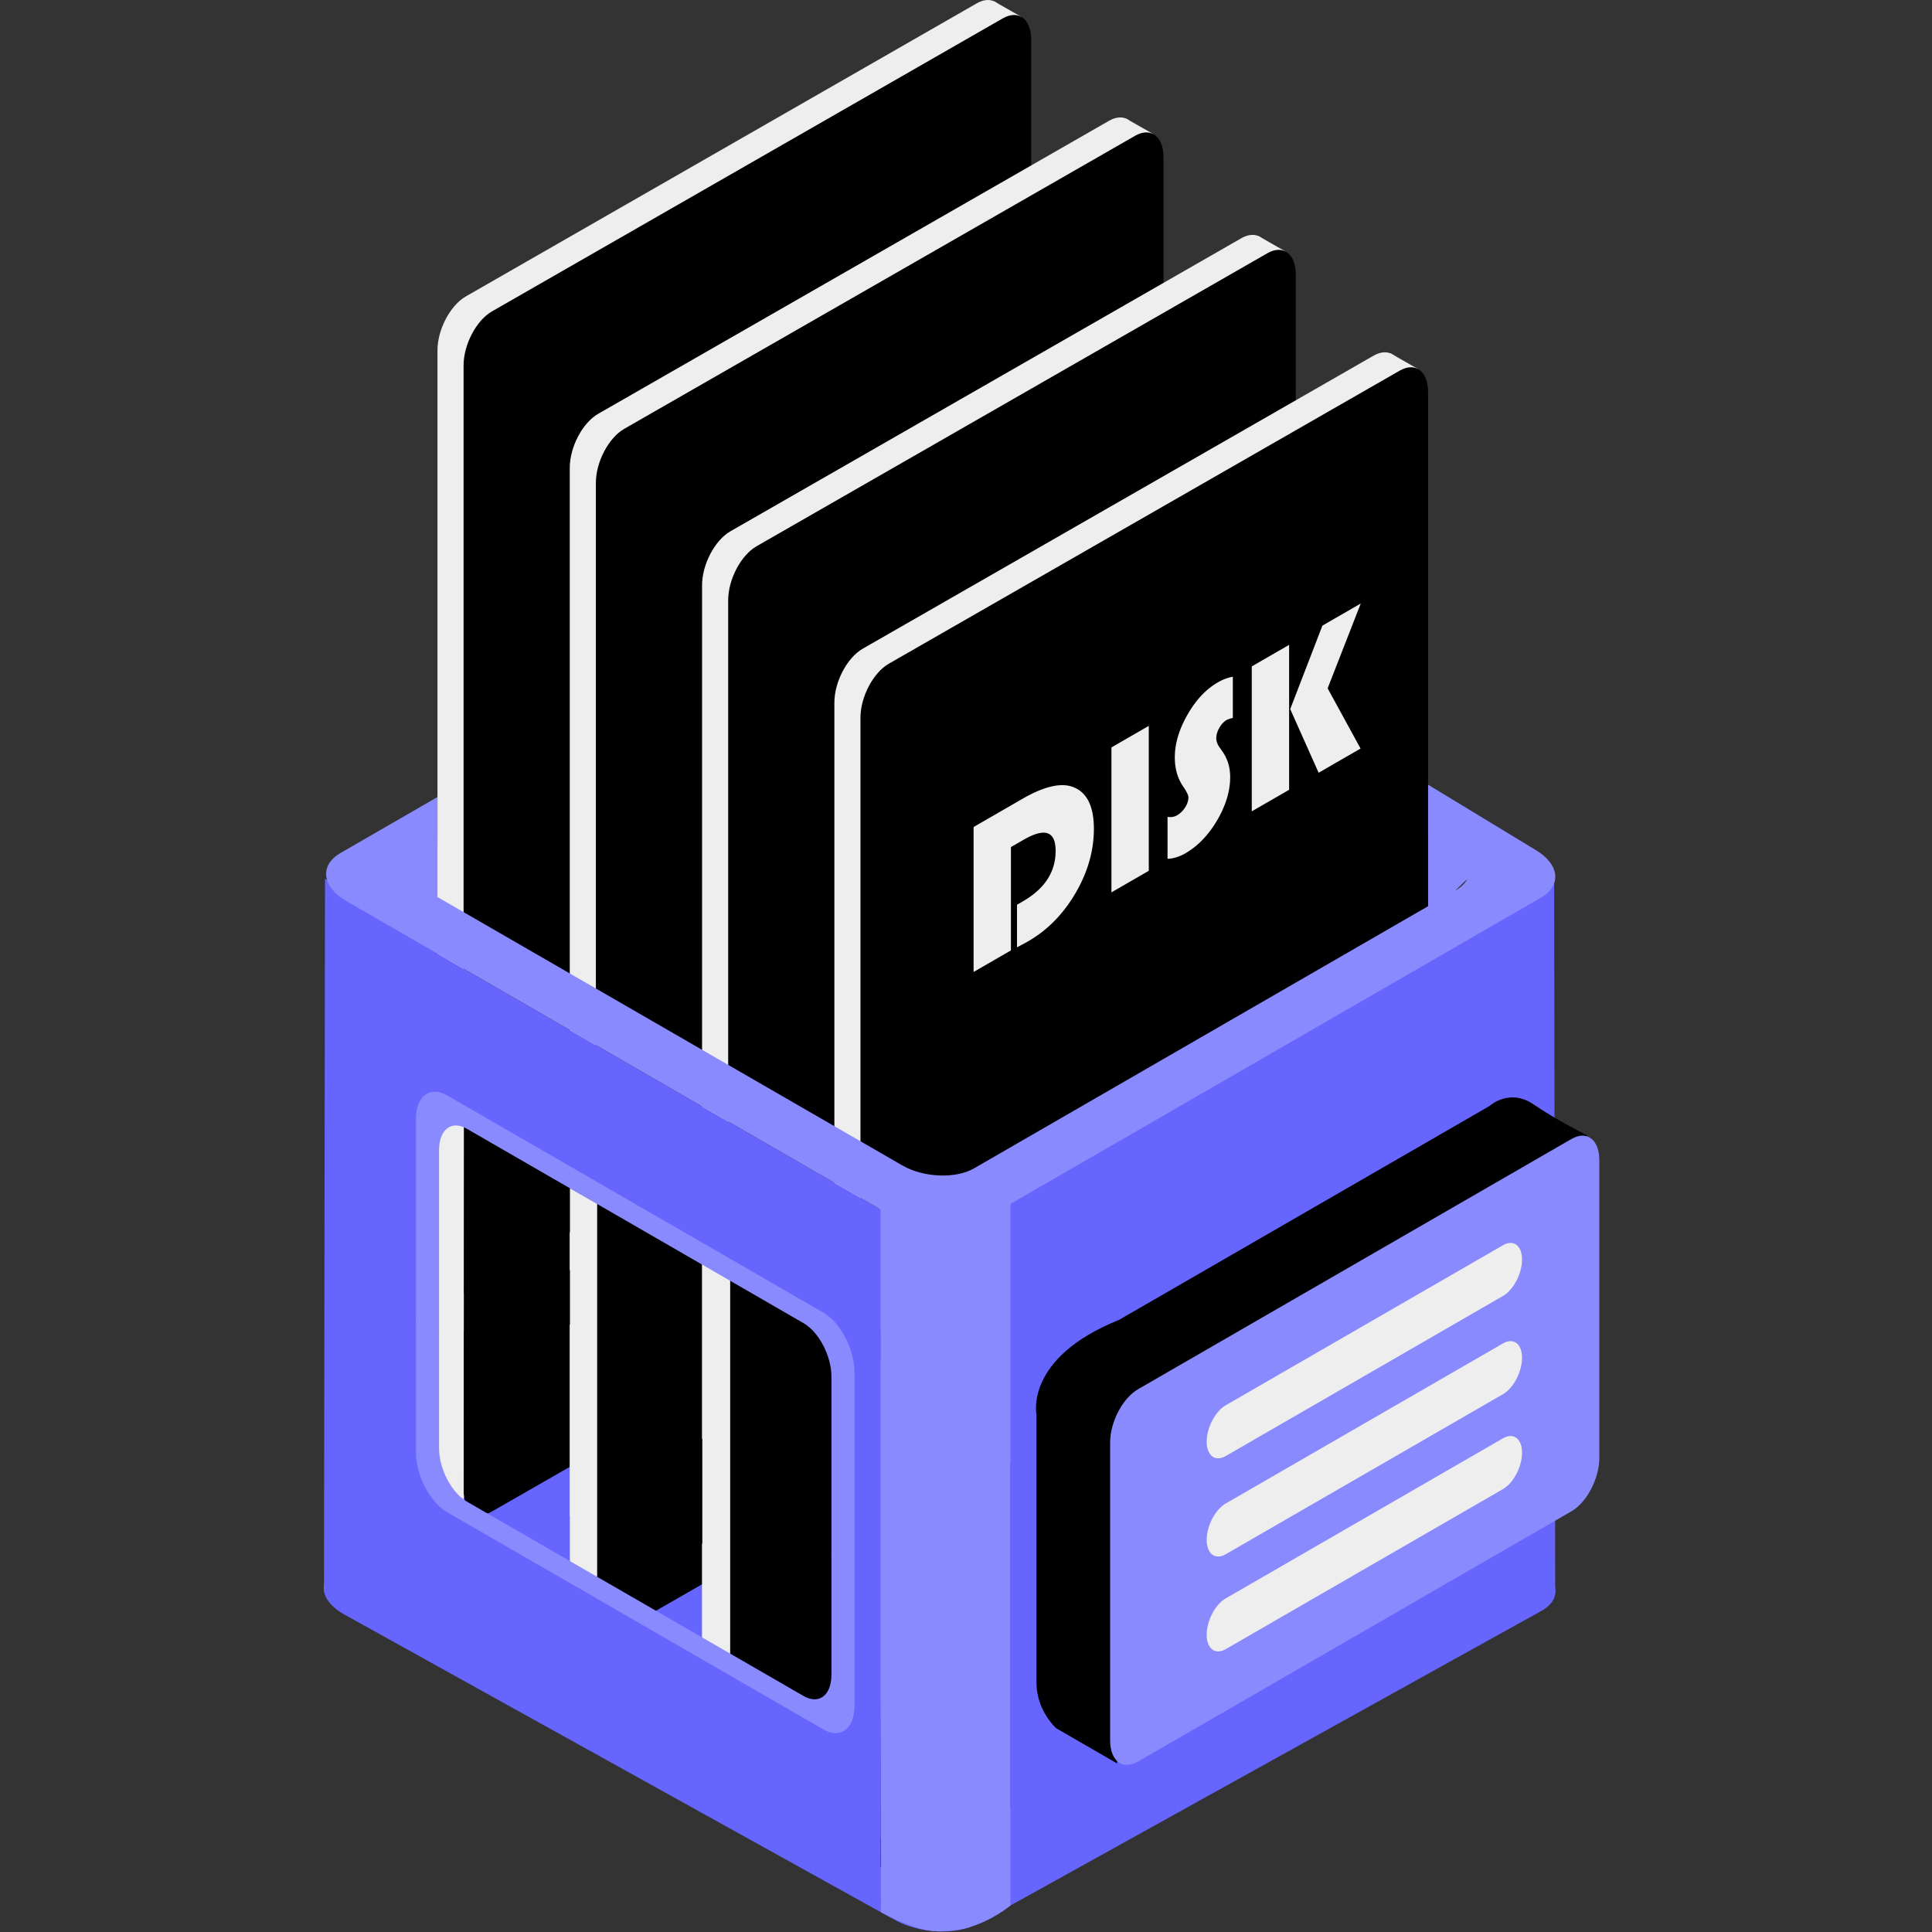 <?xml version="1.0" encoding="UTF-8"?> <svg xmlns="http://www.w3.org/2000/svg" width="256px" height="256px" viewBox="0 0 1024 1024" class="icon" version="1.1" fill="#000000"><rect x="0" y="0" width="1024" height="1024" fill="#333333" stroke="none"/><g id="SVGRepo_bgCarrier" stroke-width="0"></g><g id="SVGRepo_tracerCarrier" stroke-linecap="round" stroke-linejoin="round"></g><g id="SVGRepo_iconCarrier"><path d="M172.261 465.746l-0.539 376.625 326.286 180.627v-375.786L172.261 465.746z" fill="#6666ff"></path><path d="M743.081 435.363l50.122 15.818-41.815 39.734-8.306-55.552zM235.559 438.021l-25.469 23.895 21.776 20.153 3.693-44.048z" fill="#8a8aff"></path><path d="M521.75 667.55c-13.105-7.271-32.768-8.17-43.89-1.999L178.966 831.401c-11.122 6.171-9.51 17.081 3.595 24.353l291.704 161.857c13.105 7.271 32.768 8.165 43.89 1.999l298.894-165.85c11.122-6.171 9.51-17.081-3.595-24.353L521.75 667.55z" fill="#6666ff"></path><path d="M532.72 13.149c0-11.035-6.738-16.123-15.044-11.362L246.91 157.108c-8.301 4.761-15.044 17.582-15.044 28.618v596.099c0 11.03 6.743 16.123 15.044 11.362l270.766-155.321c8.306-4.761 15.044-17.588 15.044-28.618V13.149z" fill="#eeeeee"></path><path d="M526.718 0.605l14.543 8.279-15.937 7.473-6.956-7.974L526.718 0.605z" fill="#eeeeee"></path><path d="M546.561 21.09c0-11.035-6.743-16.128-15.044-11.367L260.75 165.044c-8.301 4.761-15.044 17.588-15.044 28.623v596.093c0 11.035 6.743 16.128 15.044 11.362l270.766-155.316c8.301-4.766 15.044-17.588 15.044-28.623V21.09z" fill="#000000"></path><path d="M602.842 75.389c0-11.035-6.743-16.128-15.044-11.362L317.032 219.343c-8.301 4.766-15.044 17.588-15.044 28.623v596.093c0 11.035 6.743 16.128 15.044 11.367l270.766-155.321c8.301-4.761 15.044-17.588 15.044-28.623V75.389z" fill="#eeeeee"></path><path d="M596.84 62.845l14.543 8.279-15.937 7.468-6.956-7.969 8.35-7.778z" fill="#eeeeee"></path><path d="M616.683 83.325c0-11.03-6.743-16.123-15.044-11.362L330.872 227.284c-8.306 4.761-15.044 17.588-15.044 28.618v596.099c0 11.035 6.738 16.128 15.044 11.362l270.766-155.316c8.301-4.766 15.044-17.588 15.044-28.623V83.325z" fill="#000000"></path><path d="M672.965 137.63c0-11.035-6.743-16.128-15.044-11.362L387.154 281.584c-8.306 4.766-15.044 17.588-15.044 28.623v596.093c0 11.035 6.738 16.128 15.044 11.367l270.766-155.321c8.301-4.761 15.044-17.588 15.044-28.623V137.63z" fill="#eeeeee"></path><path d="M666.957 125.081l14.543 8.285-15.937 7.468-6.95-7.974 8.345-7.778z" fill="#eeeeee"></path><path d="M686.8 145.566c0-11.03-6.738-16.123-15.039-11.362L400.989 289.525c-8.301 4.761-15.039 17.588-15.039 28.618v596.099c0 11.035 6.738 16.123 15.039 11.362l270.772-155.321c8.301-4.761 15.039-17.582 15.039-28.618V145.566z" fill="#000000"></path><path d="M743.081 199.871c0-11.035-6.738-16.128-15.039-11.367L457.271 343.824c-8.301 4.761-15.039 17.588-15.039 28.623v596.093c0 11.035 6.738 16.128 15.039 11.362l270.772-155.316c8.301-4.766 15.039-17.588 15.039-28.623V199.871z" fill="#eeeeee"></path><path d="M737.079 187.321l14.543 8.285-15.937 7.468-6.956-7.974 8.35-7.778z" fill="#eeeeee"></path><path d="M756.922 207.807c0-11.035-6.738-16.123-15.044-11.362L471.111 351.766c-8.301 4.761-15.044 17.582-15.044 28.618v596.099c0 11.03 6.743 16.123 15.044 11.362l270.766-155.321c8.306-4.761 15.044-17.588 15.044-28.618V207.807z" fill="#000000"></path><path d="M496.216 642.593l327.511-178.089 0.566 379.408-328.078-69.011v-132.308z" fill="#6666ff"></path><path d="M465.67 636.432l69.893-2.898v376.413s-8.9 7.691-22.169 11.645c-4.336 1.291-9.151 1.825-14.254 2.037-9.984 0.409-20.79-4.058-32.223-10.093l-1.247-377.104z" fill="#8a8aff"></path><path d="M466.732 641.057L225.286 501.657v80.498l241.446 139.4v-80.498zM466.732 926.094L225.286 786.693v83.412l241.446 139.4v-83.412z" fill="#6666ff"></path><path d="M466.732 705.16l-19.478-11.248v269.361l19.478 11.248v-269.361z" fill="#6666ff"></path><path d="M231.866 422.433v24.99l-6.634 3.829c-9.733 5.621-8.513 15.458 2.729 21.945l250.265 144.487c11.242 6.493 28.274 7.201 38.008 1.58l255.722-147.641c9.733-5.621 8.513-15.453-2.729-21.945l-12.304-7.103v-26.662l56.592 34.348c13.083 7.555 14.51 18.998 3.175 25.54l-297.57 171.798c-11.329 6.542-31.145 5.719-44.228-1.83L183.672 477.631c-13.083-7.555-14.505-18.993-3.175-25.535l51.369-29.663z" fill="#8a8aff"></path><path d="M535.362 775.702v182.806l250.695-127.657-250.695-55.149zM302.124 827.833v-24.227l-20.709 12.272 20.709 11.956z" fill="#6666ff"></path><path d="M316.504 795.621l123.332-73.167 0.839 56.167-111.812 64.561-12.359-7.048v-40.513zM387.007 828.329l53.624-30.96v110.902l-53.624-30.954v-48.989z" fill="#000000"></path><path d="M245.968 597.417l-14.102-7.032v199.293l13.84 11.591 0.261-203.852z" fill="#eeeeee"></path><path d="M245.968 597.417l76.626 43.836-76.626 44.244v-88.08zM245.968 705.525v29.255l118.544-69.022-24.832-14.336-93.712 54.103z" fill="#000000"></path><path d="M302.086 629.716v197.817l14.418 8.328v-197.926l-14.418-8.219zM372.236 670.219v198.177l14.772 8.53v-198.444l-14.772-8.263z" fill="#eeeeee"></path><path d="M220.471 697.943l12.234 7.059v62.551c0 10.937 6.612 23.628 14.761 28.334l178.454 103.032c8.143 4.701 14.755-0.359 14.755-11.291v-62.551l12.234 7.059v71.876c0 12.217-7.391 17.871-16.493 12.615l-199.451-115.151c-9.102-5.256-16.493-19.44-16.493-31.662v-71.871z" fill="#8a8aff"></path><path d="M452.908 832.632l-12.234-7.065v-95.924c0-10.932-6.612-23.628-14.755-28.329l-178.454-103.032c-8.148-4.706-14.761 0.354-14.761 11.286v95.929l-12.234-7.065v-105.243c0-12.223 7.391-17.876 16.493-12.62l199.451 115.151c9.102 5.256 16.493 19.445 16.493 31.662v105.249z" fill="#8a8aff"></path><path d="M549.36 891.828v-141.933s-6.602-30.088 43.7-50.301l196.434-113.408s10.447-9.625 23.307-0.85c12.86 8.769 28.601 16.515 28.601 16.515s-227.878 133.616-229.654 132.592c-1.781-1.029-19.685 5.67-19.685 34.124v166.068l-32.251-18.617s-10.452-9.232-10.452-24.189z" fill="#000000"></path><path d="M847.671 614.896c0-10.894-6.634-15.905-14.799-11.193l-229.681 132.608c-8.17 4.717-14.799 17.386-14.799 28.28v157.865c0 10.888 6.629 15.905 14.799 11.188l229.681-132.608c8.165-4.711 14.799-17.386 14.799-28.274v-157.865z" fill="#8a8aff"></path><path d="M806.711 667.61c0-7.424-4.521-10.839-10.087-7.626l-146.966 84.85c-5.567 3.214-10.087 11.847-10.087 19.271s4.521 10.845 10.087 7.626l146.966-84.85c5.567-3.214 10.087-11.847 10.087-19.271zM806.711 719.66c0-7.424-4.521-10.839-10.087-7.626l-146.966 84.85c-5.567 3.214-10.087 11.847-10.087 19.271s4.521 10.845 10.087 7.626l146.966-84.85c5.567-3.214 10.087-11.847 10.087-19.271zM806.711 769.955c0-7.424-4.521-10.839-10.087-7.626l-146.966 84.85c-5.567 3.214-10.087 11.852-10.087 19.276s4.521 10.839 10.087 7.626l146.966-84.85c5.567-3.214 10.087-11.852 10.087-19.276z" fill="#eeeeee"></path><path d="M535.814 448.97v54.762l-19.788 11.427V438.337l25.785-14.886c11.308-6.531 20.164-8.677 26.564-6.449 7.604 2.702 11.406 10.131 11.406 22.288 0 11.634-3.252 23.002-9.75 34.108-6.498 11.106-14.864 19.614-25.099 25.524-1.204 0.692-3.17 1.754-5.899 3.181v-22.572l3.165-1.83c11.536-6.656 17.305-15.562 17.305-26.706 0-10.463-5.67-12.424-17.01-5.877l-6.678 3.851zM608.878 384.724v76.827l-19.788 11.422V396.152l19.788-11.427zM653.427 358.667v21.896a10.676 10.676 0 0 0-3.312 1.068c-1.498 0.866-2.778 2.244-3.851 4.14-1.073 1.895-1.612 3.742-1.612 5.539 0 1.541 0.588 3.154 1.754 4.842l1.514 2.168c2.729 3.9 4.096 8.404 4.096 13.508 0 7.468-2.304 15.115-6.901 22.947-4.597 7.833-10.207 13.661-16.836 17.49-3.186 1.841-6.34 2.816-9.456 2.925v-22.228c1.885 0.3 3.557 0.027 5.017-0.817 1.721-0.997 3.159-2.397 4.314-4.205 1.155-1.814 1.732-3.579 1.732-5.305 0-1.127-0.926-3.05-2.778-5.768-2.958-4.298-4.434-9.45-4.434-15.453 0-7.239 2.233-14.766 6.7-22.582 4.466-7.811 9.804-13.514 16.014-17.098a24.87 24.87 0 0 1 8.039-3.067zM721.229 319.864l-17.55 44.969 17.452 31.913-22.228 12.827-15.06-33.738 17.059-44.239 20.327-11.732z m-37.97 21.918v76.827l-19.794 11.422V353.209l19.794-11.427z" fill="#eeeeee"></path></g></svg> 